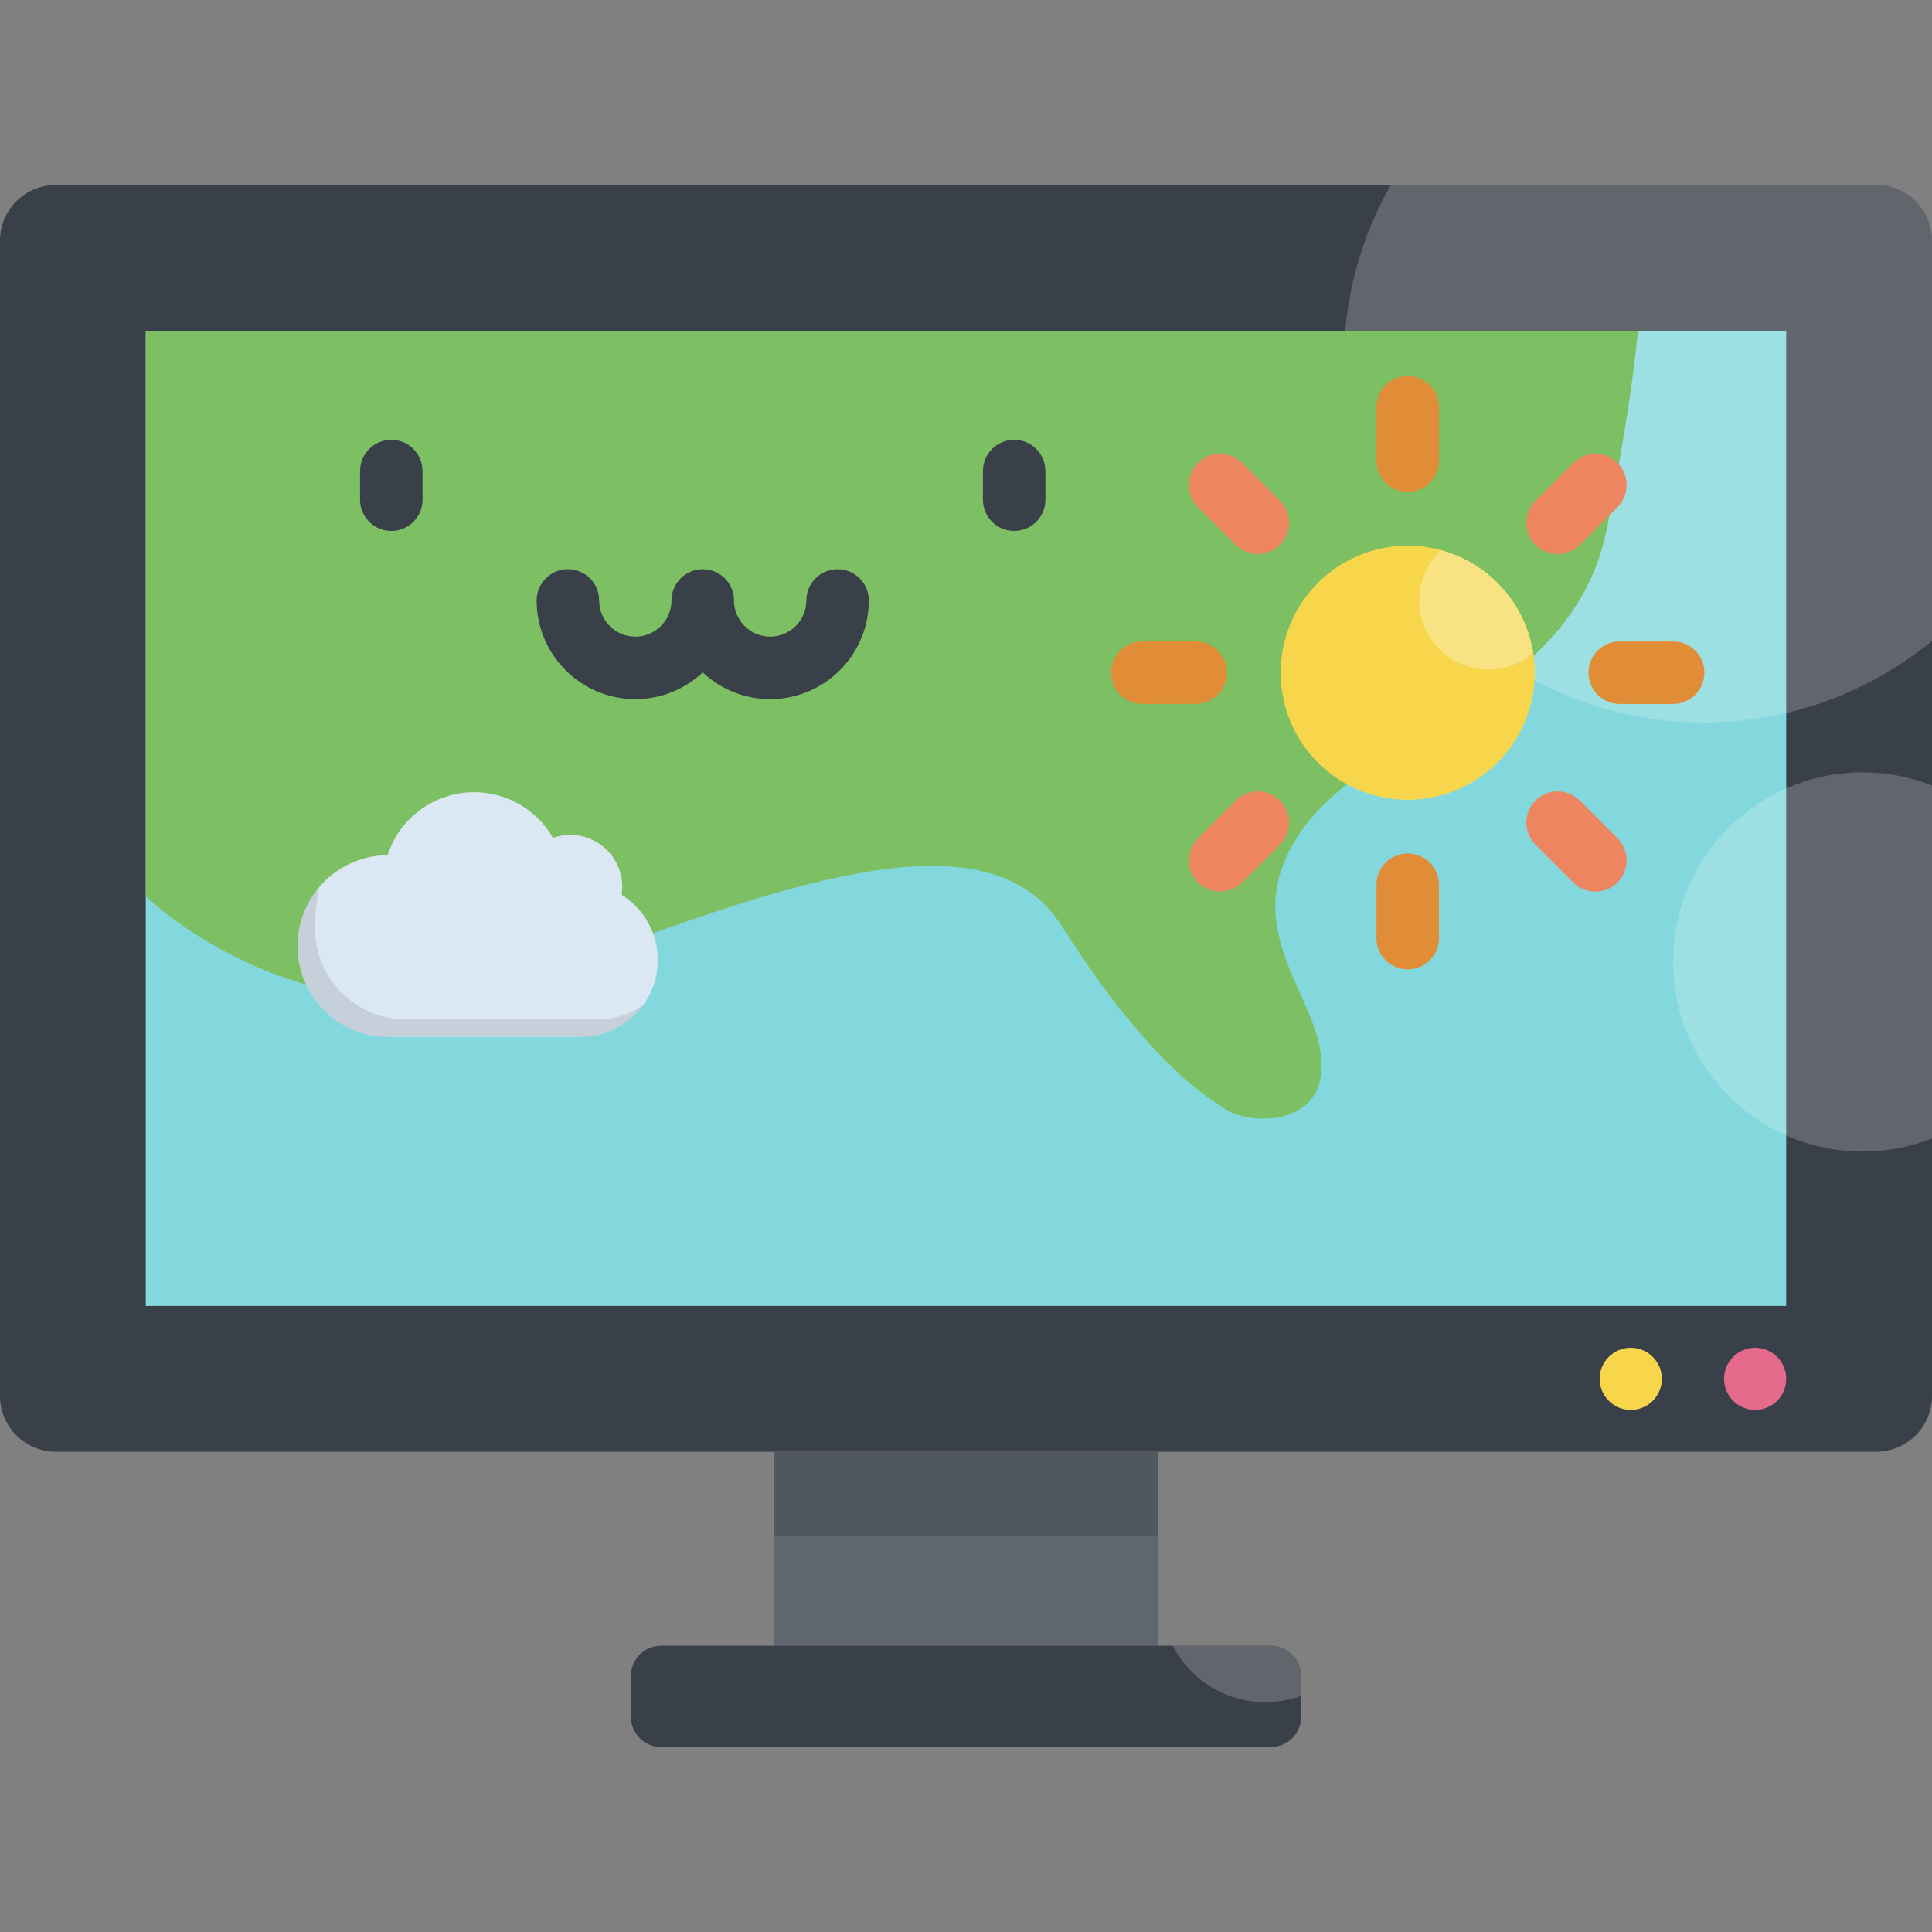 <?xml version="1.0" encoding="iso-8859-1"?>
<!-- Generator: Adobe Illustrator 19.0.0, SVG Export Plug-In . SVG Version: 6.00 Build 0)  -->
<svg version="1.1" id="Layer_1" xmlns="http://www.w3.org/2000/svg" xmlns:xlink="http://www.w3.org/1999/xlink" x="0px" y="0px"
	 viewBox="0 0 512.001 512.001" style="enable-background:new 0 0 512.001 512.001;" xml:space="preserve">
<rect x="0" y="0" width="512.001" height="512.001" fill="#808080" stroke="none"/>
<path style="fill:#394049;" d="M497.213,49.016H14.787C6.62,49.016,0,55.636,0,63.802v306.137c0,8.166,6.62,14.787,14.787,14.787
	h482.427c8.166,0,14.787-6.62,14.787-14.787V63.802C512,55.636,505.38,49.016,497.213,49.016z"/>
<circle style="fill:#F7D64C;" cx="432.17" cy="365.411" r="8.239"/>
<circle style="fill:#E66A8C;" cx="465.13" cy="365.411" r="8.239"/>
<rect x="38.634" y="87.655" style="fill:#83D8DD;" width="434.731" height="258.439"/>
<g>
	<path style="opacity:0.2;fill:#FFFFFF;enable-background:new    ;" d="M497.213,49.016H368.558
		c-7.896,13.889-12.427,29.94-12.427,47.059c0,52.686,42.71,95.397,95.396,95.397c22.955,0,44.012-8.112,60.472-21.62V63.802
		C512,55.636,505.38,49.016,497.213,49.016z"/>
	<path style="opacity:0.2;fill:#FFFFFF;enable-background:new    ;" d="M493.641,204.672c-27.75,0-50.246,22.496-50.246,50.246
		s22.496,50.246,50.246,50.246c6.482,0,12.67-1.241,18.359-3.476v-93.542C506.311,205.913,500.123,204.672,493.641,204.672z"/>
</g>
<path style="fill:#7DBF63;" d="M38.634,87.65v149.924c22.351,20.094,62.014,36.102,100.364,22.156
	c60.71-22.077,121.421-47.406,142.394-14.32c14.463,22.817,29.409,40.36,44.005,48.884c6.569,3.836,22.224,3.335,24.432-8.072
	c3.89-20.1-24.375-37.993-5.012-65.909c19.362-27.916,72.346-34.539,81.176-80.899c3.624-19.022,6.686-36.552,8.05-51.763
	L38.634,87.65L38.634,87.65z"/>
<g>
	<path style="fill:#394049;" d="M204.1,185.275c-6.903,0-13.19-2.689-17.869-7.074c-4.678,4.387-10.965,7.074-17.869,7.074
		c-14.418,0-26.147-11.73-26.147-26.149c0-4.573,3.706-8.279,8.279-8.279c4.573,0,8.279,3.706,8.279,8.279
		c0,5.288,4.302,9.591,9.59,9.591s9.59-4.303,9.59-9.591c0-4.573,3.706-8.279,8.279-8.279c4.573,0,8.279,3.706,8.279,8.279
		c0,5.288,4.302,9.591,9.59,9.591c5.288,0,9.59-4.303,9.59-9.591c0-4.573,3.706-8.279,8.279-8.279c4.573,0,8.279,3.706,8.279,8.279
		C230.247,173.544,218.518,185.275,204.1,185.275z"/>
	<path style="fill:#394049;" d="M103.698,140.706c-4.573,0-8.279-3.706-8.279-8.279v-7.59c0-4.573,3.706-8.279,8.279-8.279
		s8.279,3.706,8.279,8.279v7.59C111.977,137.001,108.271,140.706,103.698,140.706z"/>
	<path style="fill:#394049;" d="M268.764,140.706c-4.573,0-8.279-3.706-8.279-8.279v-7.59c0-4.573,3.706-8.279,8.279-8.279
		c4.573,0,8.279,3.706,8.279,8.279v7.59C277.043,137.001,273.337,140.706,268.764,140.706z"/>
</g>
<rect x="205.025" y="384.728" style="fill:#5F666F;" width="101.949" height="51.401"/>
<rect x="205.025" y="384.728" style="opacity:0.15;enable-background:new    ;" width="101.949" height="22.364"/>
<path style="fill:#394049;" d="M336.79,462.985H175.217c-4.433,0-8.026-3.593-8.026-8.026v-10.805c0-4.433,3.593-8.026,8.026-8.026
	H336.79c4.433,0,8.026,3.593,8.026,8.026v10.805C344.816,459.392,341.223,462.985,336.79,462.985z"/>
<path style="opacity:0.2;fill:#FFFFFF;enable-background:new    ;" d="M336.79,436.128h-25.994
	c4.583,8.889,13.846,14.972,24.537,14.972c3.332,0,6.527-0.591,9.484-1.673v-5.272C344.816,439.721,341.223,436.128,336.79,436.128z
	"/>
<path style="fill:#DBE7F2;" d="M164.746,237.131c0.104-0.681,0.158-1.378,0.158-2.086c0-7.612-6.17-13.782-13.782-13.782
	c-1.605,0-3.144,0.277-4.575,0.782c-4.157-7.232-11.961-12.102-20.901-12.102c-10.716,0-19.796,6.997-22.925,16.672
	c-13.208,0.114-23.881,10.854-23.881,24.089c0,13.306,10.787,24.092,24.092,24.092h51.011c11.256,0,20.38-9.124,20.38-20.38
	C174.32,247.126,170.496,240.734,164.746,237.131z"/>
<path style="opacity:0.1;enable-background:new    ;" d="M158.58,270.152h-51.011c-13.306,0-24.092-10.787-24.092-24.092
	c0-3.561,0.36-7.361,1.141-11.016c-3.604,4.211-5.782,9.679-5.782,15.657c0,13.306,10.787,24.092,24.092,24.092h51.011
	c6.812,0,12.843-3.343,16.543-8.477C167.135,268.729,163.024,270.152,158.58,270.152z"/>
<circle style="fill:#F7D64C;" cx="373.06" cy="178.28" r="33.666"/>
<path style="opacity:0.3;fill:#FFFFFF;enable-background:new    ;" d="M381.854,145.778c-3.531,3.343-5.745,8.063-5.745,13.31
	c0,10.131,8.212,18.344,18.344,18.344c4.529,0,8.667-1.649,11.867-4.369C404.268,159.863,394.546,149.206,381.854,145.778z"/>
<path style="fill:#E18C36;" d="M373.057,130.373c-4.573,0-8.279-3.706-8.279-8.279v-14.157c0-4.573,3.706-8.279,8.279-8.279
	s8.279,3.706,8.279,8.279v14.157C381.336,126.668,377.63,130.373,373.057,130.373z"/>
<path style="fill:#EC8560;" d="M333.332,146.828c-2.119,0-4.238-0.808-5.855-2.425l-10.009-10.011
	c-3.233-3.233-3.233-8.475,0.001-11.708c3.233-3.233,8.475-3.232,11.707,0.001l10.009,10.011c3.233,3.233,3.233,8.475-0.001,11.708
	C337.57,146.02,335.451,146.828,333.332,146.828z"/>
<path style="fill:#E18C36;" d="M316.878,186.553h-14.157c-4.573,0-8.279-3.706-8.279-8.279s3.706-8.279,8.279-8.279h14.157
	c4.572,0,8.279,3.706,8.279,8.279C325.156,182.847,321.45,186.553,316.878,186.553z"/>
<path style="fill:#EC8560;" d="M323.323,236.289c-2.118,0-4.238-0.808-5.855-2.424c-3.233-3.234-3.233-8.475,0-11.708l10.009-10.009
	c3.234-3.232,8.475-3.232,11.708,0c3.233,3.234,3.233,8.475,0,11.708l-10.009,10.009
	C327.561,235.481,325.441,236.289,323.323,236.289z"/>
<path style="fill:#E18C36;" d="M373.057,256.89c-4.573,0-8.279-3.706-8.279-8.279v-14.157c0-4.573,3.706-8.279,8.279-8.279
	s8.279,3.706,8.279,8.279v14.157C381.336,253.184,377.63,256.89,373.057,256.89z"/>
<path style="fill:#EC8560;" d="M422.793,236.289c-2.118,0-4.238-0.808-5.855-2.424l-10.009-10.009
	c-3.233-3.234-3.233-8.475,0-11.708c3.234-3.232,8.475-3.232,11.708,0l10.009,10.009c3.233,3.234,3.233,8.475,0,11.708
	C427.031,235.481,424.911,236.289,422.793,236.289z"/>
<path style="fill:#E18C36;" d="M443.395,186.553h-14.157c-4.573,0-8.279-3.706-8.279-8.279s3.706-8.279,8.279-8.279h14.157
	c4.573,0,8.279,3.706,8.279,8.279C451.674,182.847,447.968,186.553,443.395,186.553z"/>
<path style="fill:#EC8560;" d="M412.784,146.828c-2.118,0-4.238-0.808-5.854-2.424c-3.234-3.233-3.234-8.475-0.001-11.708
	l10.009-10.011c3.234-3.234,8.476-3.233,11.707-0.001c3.234,3.233,3.234,8.475,0.001,11.708l-10.009,10.011
	C417.021,146.02,414.902,146.828,412.784,146.828z"/>
<g>
</g>
<g>
</g>
<g>
</g>
<g>
</g>
<g>
</g>
<g>
</g>
<g>
</g>
<g>
</g>
<g>
</g>
<g>
</g>
<g>
</g>
<g>
</g>
<g>
</g>
<g>
</g>
<g>
</g>
</svg>
